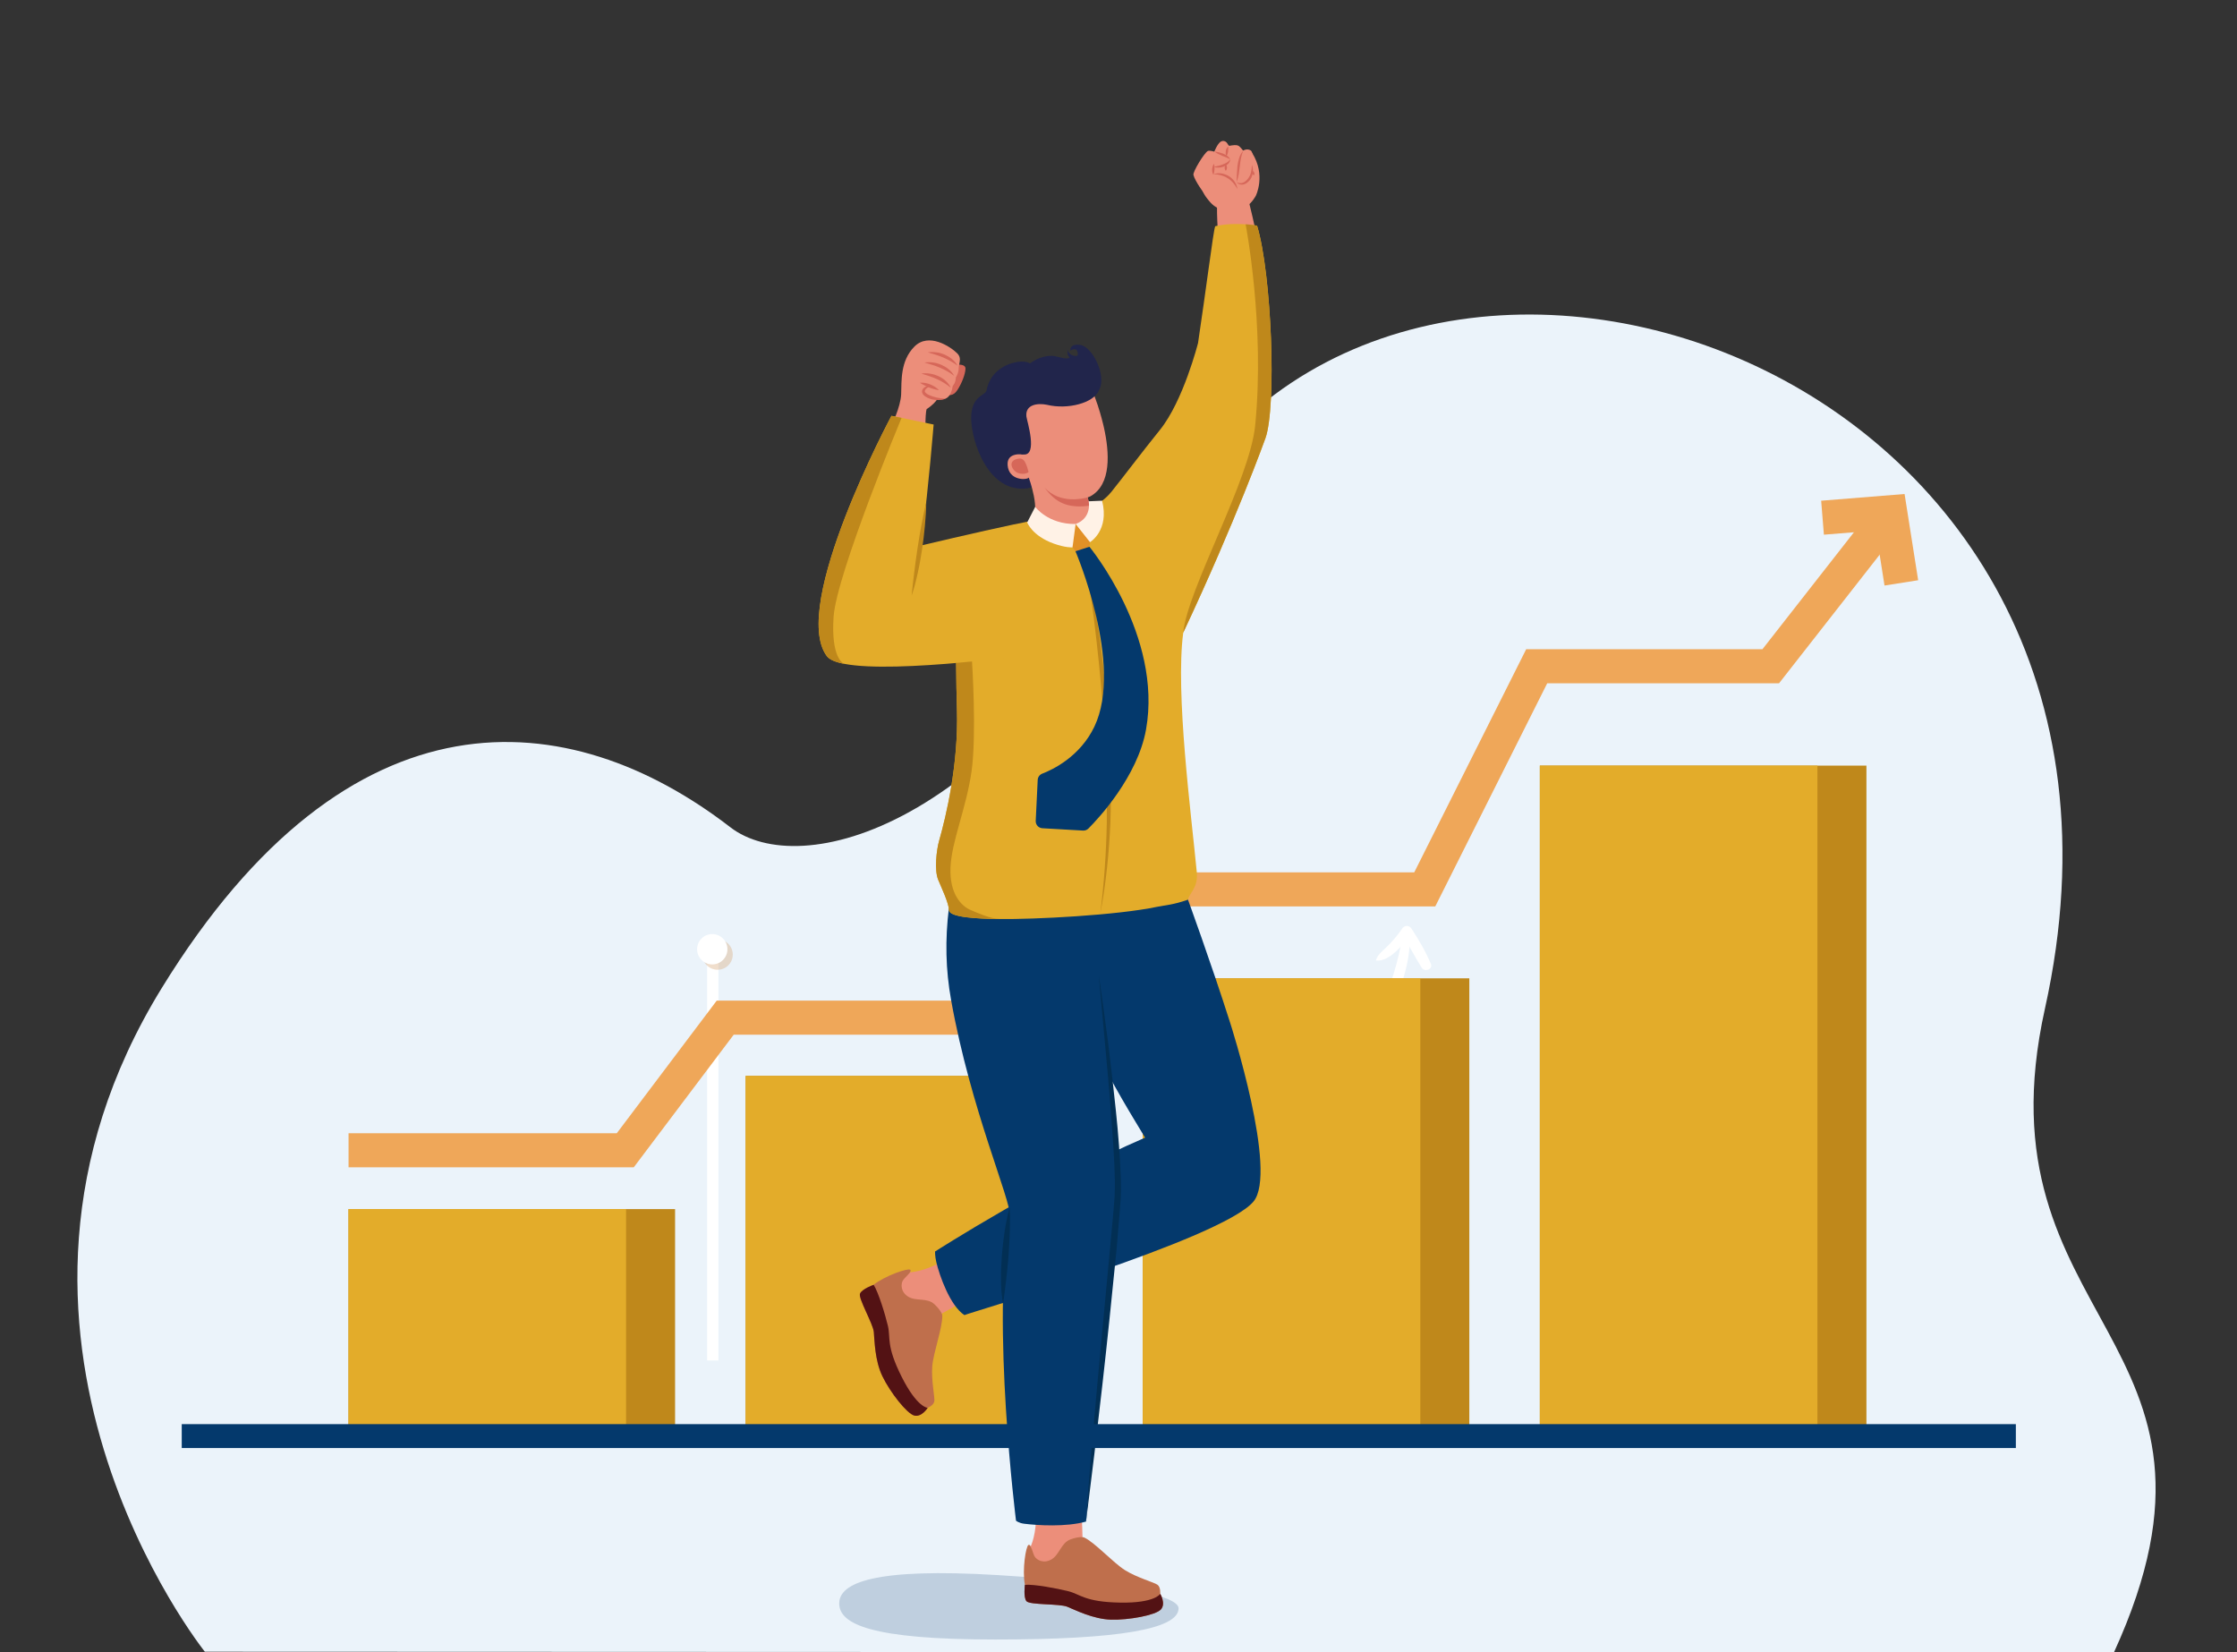 <svg xmlns="http://www.w3.org/2000/svg" xmlns:xlink="http://www.w3.org/1999/xlink" id="Layer_1" x="0px" y="0px" viewBox="0 0 394 291" style="enable-background:new 0 0 394 291;" xml:space="preserve">
<rect x="0" y="0" width="394" height="291" fill="#333333" stroke="none"/>
<style type="text/css">
	.st0{fill:#EBF3FA;}
	.st1{fill:#04396C;}
	.st2{fill:#E2AA24;}
	.st3{fill:#A4C8FC;}
	.st4{fill:#FFB93E;}
	.st5{fill:#FFA412;}
	.st6{fill:#B4C9F7;}
	.st7{fill:#9BB8EA;}
	.st8{fill:#D2E3FC;}
	.st9{fill:#E2810E;}
	.st10{fill:#739AF0;}
	.st11{fill:#618DD8;}
	.st12{fill:#FFB27D;}
	.st13{fill:#2B478B;}
	.st14{fill:#233862;}
	.st15{fill:#E3AC2A;}
	.st16{fill:#2C3A64;}
	.st17{fill:#ED985F;}
	.st18{fill:#D1951E;}
	.st19{fill:#C94C43;}
	.st20{fill:#B23B38;}
	.st21{fill:#AFCDFB;}
	.st22{opacity:0.14;fill:#04396C;}
	.st23{fill:#C46019;}
	.st24{fill:#1F323A;}
	.st25{fill:#C66017;}
	.st26{fill:#FDFBF2;}
	.st27{fill:#7966FF;}
	.st28{fill:#913D05;}
	.st29{fill:#171F39;}
	.st30{fill:#FFFFFF;}
	.st31{fill:#596FEF;}
	.st32{fill:#FD3365;}
	.st33{fill:#FFA539;}
	.st34{fill:#D87512;}
	.st35{fill:none;stroke:#E3AC2A;stroke-width:2;stroke-miterlimit:10;}
	.st36{fill:#FD9F00;}
	.st37{clip-path:url(#SVGID_2_);}
	.st38{fill:#E38601;}
	.st39{fill:#FAC61B;}
	.st40{clip-path:url(#SVGID_4_);}
	.st41{clip-path:url(#SVGID_6_);}
	.st42{clip-path:url(#SVGID_8_);}
	.st43{clip-path:url(#SVGID_10_);}
	.st44{clip-path:url(#SVGID_12_);}
	.st45{clip-path:url(#SVGID_14_);}
	.st46{opacity:0.2;}
	.st47{clip-path:url(#SVGID_16_);}
	.st48{clip-path:url(#SVGID_18_);}
	.st49{clip-path:url(#SVGID_20_);}
	.st50{clip-path:url(#SVGID_22_);}
	.st51{clip-path:url(#SVGID_24_);}
	.st52{clip-path:url(#SVGID_26_);}
	.st53{clip-path:url(#SVGID_28_);}
	.st54{fill:#FFB127;}
	.st55{clip-path:url(#SVGID_30_);}
	.st56{clip-path:url(#SVGID_32_);}
	.st57{clip-path:url(#SVGID_34_);}
	.st58{clip-path:url(#SVGID_36_);}
	.st59{clip-path:url(#SVGID_38_);}
	.st60{clip-path:url(#SVGID_40_);}
	.st61{clip-path:url(#SVGID_42_);}
	.st62{opacity:0.5;fill:#B5905C;}
	.st63{clip-path:url(#SVGID_44_);}
	.st64{fill:#FFD454;}
	.st65{fill:#FDE571;}
	.st66{fill:#FAC6A7;}
	.st67{fill:#DD7D26;}
	.st68{fill:#A35211;}
	.st69{fill:#1A1A25;}
	.st70{fill:#EAA481;}
	.st71{fill:#1A1C1C;}
	.st72{opacity:0.5;}
	.st73{fill:#CE727D;}
	.st74{fill:#E1ECF8;}
	.st75{fill:#CCDBEA;}
	.st76{fill:#00233F;}
	.st77{clip-path:url(#SVGID_46_);}
	.st78{fill:#FEB238;}
	.st79{fill:#EF9F2B;}
	.st80{fill:#FFE0AF;}
	.st81{fill:#7CB6B9;}
	.st82{fill:#FFDCD8;}
	.st83{fill:#27272B;}
	.st84{fill:#043054;}
	.st85{fill:#455A64;}
	.st86{fill:#263238;}
	.st87{fill:#FF725E;}
	.st88{fill:#D39B2A;}
	.st89{clip-path:url(#SVGID_48_);}
	.st90{fill:#B0D3D5;}
	.st91{fill:#E7E7E7;}
	.st92{fill:#6CA8A8;}
	.st93{fill:#D4DADC;}
	.st94{fill:#3A3E54;}
	.st95{fill:#3A3A57;}
	.st96{fill:#535353;}
	.st97{fill:#E5E9EA;}
	.st98{fill:#67A3A1;}
	.st99{fill:#2C2C33;}
	.st100{fill:#F7CBC9;}
	.st101{fill:none;stroke:#FFFFFF;stroke-width:2;stroke-miterlimit:10;}
	.st102{opacity:0.38;fill:#D8A979;}
	.st103{fill:#BF881B;}
	.st104{fill:none;stroke:#EFA759;stroke-width:6;stroke-miterlimit:10;}
	.st105{opacity:0.19;fill:#04396C;}
	.st106{fill:#EC8E7A;}
	.st107{fill:#D66759;}
	.st108{fill:#BF6F4C;}
	.st109{fill:#531214;}
	.st110{fill:#E05B58;}
	.st111{fill:#022F54;}
	.st112{fill:#21254B;}
	.st113{fill:#E29127;}
	.st114{fill:#FFF2E6;}
	.st115{fill:#1F163C;}
	.st116{fill:url(#SVGID_49_);}
	.st117{fill:url(#SVGID_50_);}
	.st118{fill:url(#SVGID_51_);}
	.st119{fill:#F12F56;}
	.st120{fill:#C5C5FF;}
	.st121{fill:#FFA76C;}
	.st122{opacity:0.5;fill:url(#SVGID_52_);}
	.st123{fill:url(#SVGID_53_);}
	.st124{fill:#2B1963;}
	.st125{opacity:0.5;fill:url(#SVGID_54_);}
	.st126{fill:url(#SVGID_55_);}
	.st127{opacity:0.5;fill:url(#SVGID_56_);}
	.st128{opacity:0.5;fill:url(#SVGID_57_);}
	.st129{fill:#FFB680;}
	.st130{opacity:0.5;fill:url(#SVGID_58_);}
	.st131{fill:#3030C4;}
	.st132{fill:#514EDD;}
	.st133{fill:url(#SVGID_59_);}
	.st134{fill:#E2AA25;}
	.st135{opacity:0.5;fill:url(#SVGID_60_);}
	.st136{fill:url(#SVGID_61_);}
	.st137{opacity:0.5;fill:url(#SVGID_62_);}
	.st138{fill:url(#SVGID_63_);}
	.st139{opacity:0.5;fill:url(#SVGID_64_);}
	.st140{opacity:0.5;fill:url(#SVGID_65_);}
	.st141{opacity:0.5;fill:url(#SVGID_66_);}
	.st142{opacity:0.5;fill:url(#SVGID_67_);}
</style>
<g>
	<defs>
		<rect id="SVGID_45_" x="45.66" y="-303.51" width="245.77" height="245.77"></rect>
	</defs>
	<clipPath id="SVGID_2_">
		<use xlink:href="#SVGID_45_" style="overflow:visible;"></use>
	</clipPath>
	<g class="st37">
		<g>
			<g>
				
					<rect x="168.05" y="18.52" transform="matrix(-1 -1.224647e-16 1.224647e-16 -1 350.845 51.525)" class="st81" width="14.75" height="14.48"></rect>
				<path class="st82" d="M164.46,43.56l0.45-12.8l14.9,0.59l3.88-5.68l25.87,9.85c2.46,1.06,4.03,3.68,3.93,6.54l-0.08,2.34      L164.46,43.56z"></path>
			</g>
			<g>
				
					<rect x="83.74" y="11.35" transform="matrix(-0.844 -0.536 0.536 -0.844 158.097 83.099)" class="st81" width="14.75" height="14.48"></rect>
				<path class="st82" d="M72.33,27.74l7.24-10.57l12.27,8.48l6.32-2.72l16.57,22.18c1.51,2.22,1.43,5.26-0.19,7.63l-1.33,1.94      L72.33,27.74z"></path>
			</g>
			<path class="st84" d="M110.22-136.98h44.1l4.95,21.9c2.82,8.1,5.64,16.19,8.46,24.29c4.55,13.05,10.74,24.8,12.01,38.8     c0.81,8.98,1.36,18.07,2.01,27.07c0.22,3.06,3.05,46.41,3.64,46.41c-0.01,0-19.36,0-19.36,0c0.14,0-14.82-84.55-19.43-91.04     c-8.99-12.65-19.38-24.43-28.3-37.18l-8.07-15.5V-136.98z"></path>
			<path class="st1" d="M112.12-136.98c0,0-2.79,13.54,0.01,22.32c1.95,6.1,6.24,10.49,6.69,17.13c0.31,4.61-1.21,10.35-1.62,15.04     c-0.61,6.92,0.39,17.81-2.3,24.31c-0.03,0.07-30.27,73.03-30.27,73.03l16.35,4.87l35.44-63.66c3.59-10.3,7.14-20.62,10.75-30.91     c3.97-11.32,10.19-21.91,12.78-33.7c0.64-2.91,1.58-28.42-2.03-28.42C157.9-136.98,112.12-136.98,112.12-136.98z"></path>
		</g>
	</g>
</g>
<g>
	<defs>
		<rect id="SVGID_47_" x="98.43" y="-312.48" width="285.13" height="254.49"></rect>
	</defs>
	<clipPath id="SVGID_4_">
		<use xlink:href="#SVGID_47_" style="overflow:visible;"></use>
	</clipPath>
	<g class="st40">
		<g>
			<g>
				<g>
					<polygon class="st90" points="267.13,-32.36 194.95,-33.81 193.74,25.55 265.93,27      "></polygon>
				</g>
				<path class="st93" d="M207.81,33.11l64.51,1.3l2.76-195.87c0.03-1.54,0.51-3.05,1.48-4.25c1.34-1.65,3.3-2.55,5.38-2.51      l6.02,0.12l0.15-7.46l-6.02-0.12c-3.79-0.08-7.38,1.33-10.11,3.96c-2.74,2.62-4.28,6.15-4.35,9.94l-2.61,188.59l-64.51-1.3l0,0      C200.42,29.62,203.69,33.03,207.81,33.11z"></path>
				<path class="st94" d="M250.49,30.25c-0.2,10.03,7.77,18.34,17.81,18.54c10.03,0.2,18.35-7.78,18.55-17.81      c0.2-10.04-7.78-18.35-17.81-18.55C258.99,12.22,250.69,20.2,250.49,30.25z"></path>
				<path class="st93" d="M257.87,30.39c-0.12,5.96,4.62,10.89,10.58,11.01c5.96,0.12,10.89-4.62,11.01-10.58      c0.12-5.97-4.62-10.9-10.58-11.02C262.92,19.69,257.99,24.43,257.87,30.39z"></path>
				<g>
					<g>
						<path class="st96" d="M267.44,22.82c0-0.67,0.54-1.21,1.21-1.21c0.67,0,1.21,0.54,1.21,1.21c0,0.67-0.54,1.21-1.21,1.21        C267.99,24.03,267.44,23.49,267.44,22.82z"></path>
						<path class="st96" d="M267.46,38.4c0-0.67,0.54-1.21,1.21-1.21s1.21,0.54,1.21,1.21c0,0.67-0.54,1.21-1.21,1.21        S267.46,39.07,267.46,38.4z"></path>
					</g>
					<g>
						<path class="st96" d="M260.87,31.83c-0.67,0-1.21-0.54-1.21-1.22c0-0.67,0.54-1.21,1.21-1.21c0.67,0,1.21,0.54,1.21,1.21        C262.09,31.29,261.54,31.83,260.87,31.83z"></path>
						<path class="st96" d="M276.45,31.81c-0.67,0-1.21-0.54-1.21-1.21c0-0.67,0.54-1.21,1.21-1.21c0.67,0,1.21,0.54,1.21,1.21        C277.67,31.27,277.13,31.81,276.45,31.81z"></path>
					</g>
					<g>
						<path class="st96" d="M264.02,36.98c-0.47,0.47-1.24,0.47-1.72,0c-0.47-0.47-0.47-1.24,0-1.72c0.47-0.47,1.24-0.47,1.72,0        C264.49,35.74,264.49,36.51,264.02,36.98z"></path>
						<path class="st96" d="M275.03,25.95c-0.47,0.47-1.24,0.47-1.72,0c-0.47-0.47-0.47-1.24,0-1.72c0.47-0.47,1.24-0.48,1.72,0        C275.5,24.71,275.5,25.48,275.03,25.95z"></path>
					</g>
					<g>
						<path class="st96" d="M275.04,35.25c0.47,0.47,0.47,1.24,0,1.72c-0.47,0.47-1.24,0.47-1.72,0c-0.47-0.47-0.47-1.24,0-1.72        C273.79,34.78,274.56,34.78,275.04,35.25z"></path>
						<path class="st96" d="M264.01,24.25c0.47,0.47,0.47,1.24,0,1.72c-0.47,0.47-1.24,0.47-1.72,0c-0.47-0.48-0.47-1.24,0-1.72        C262.76,23.77,263.53,23.77,264.01,24.25z"></path>
					</g>
				</g>
				<path class="st97" d="M261.95,30.48c-0.07,3.7,2.87,6.77,6.58,6.85c3.7,0.08,6.78-2.87,6.85-6.58c0.08-3.71-2.87-6.78-6.58-6.86      C265.09,23.82,262.02,26.76,261.95,30.48z"></path>
			</g>
			<g>
				<path class="st81" d="M214.11,2.82c-1.38,8.16,4.12,15.88,12.28,17.26c8.16,1.38,15.88-4.12,17.26-12.28      c1.38-8.16-4.12-15.88-12.28-17.26C223.22-10.83,215.49-5.33,214.11,2.82z"></path>
				<g>
					<path class="st98" d="M228.78-4.54c-2.18-0.21-4.34-0.02-6.47,0.56l-0.7,4.93c1.23-0.42,2.55-0.73,3.95-0.93       c1.4-0.2,2.61-0.22,3.63-0.08c0.84,0.12,1.44,0.31,1.8,0.57c0.36,0.26,0.51,0.63,0.44,1.1c-0.05,0.33-0.23,0.58-0.54,0.77       c-0.31,0.19-0.82,0.38-1.52,0.57c-0.7,0.19-1.64,0.41-2.81,0.66c-1.32,0.29-2.41,0.66-3.27,1.13c-0.85,0.47-1.51,1.04-1.96,1.7       c-0.45,0.67-0.76,1.54-0.91,2.6c-0.23,1.63,0.11,2.99,1.03,4.06c0.92,1.07,2.41,1.87,4.48,2.38l-0.29,2.03l3.07,0.44l0.29-2       c1.98,0.17,4.04-0.03,6.16-0.6l-1.16-4.48c-2.2,0.63-4.13,0.83-5.8,0.6c-0.79-0.11-1.33-0.29-1.63-0.53       c-0.29-0.24-0.42-0.55-0.36-0.92c0.05-0.33,0.2-0.58,0.46-0.76c0.26-0.18,0.7-0.36,1.31-0.54c0.61-0.18,1.45-0.37,2.52-0.57       c2.17-0.44,3.78-1.06,4.81-1.86c1.03-0.81,1.66-1.95,1.87-3.42c0.24-1.66-0.09-3.09-1-4.28c-0.9-1.19-2.35-2.05-4.33-2.59       l0.41-2.86l-3.07-0.44L228.78-4.54z"></path>
				</g>
			</g>
		</g>
		<g>
			<g>
				<g>
					
						<rect x="314.31" y="19.98" transform="matrix(-0.993 -0.12 0.12 -0.993 636.17 103.01)" class="st78" width="13.75" height="24.84"></rect>
					<g>
						
							<rect x="353.6" y="15.25" transform="matrix(-0.992 0.129 -0.129 -0.992 721.507 8.615)" class="st78" width="13.75" height="24.84"></rect>
						<path class="st38" d="M319.81-128.49c0.01-0.64-0.01-1.3,0.09-1.93c0.01-0.03,0.02-0.06,0.02-0.09        c0.15-0.19,0.33-0.4,0.04-0.1c0,0,0-0.01,0-0.01c0.37-0.41,0.64-0.88,0.77-1.38l41.62,0.15c1.6,5.97,2.72,11.2,1.48,17.41        c-1.53,7.64-6.4,13.57-7.27,21.57c-0.89,8.2,0.36,16.48,0.39,24.69c0.11,32.7,6.93,64.36,12.5,96.43l-16.16,2.1        c-0.83,0.11-9.83-32.31-10.49-34.59c-5.82-19.86-12.76-39.3-14.98-60.02c-2.27-21.16-5.41-42.25-8.2-63.36        C319.73-127.88,319.81-128.17,319.81-128.49z"></path>
						<path class="st81" d="M370.99,40.1l-1.33-10.25l-15.24,1.98l-3.37-4.27l-18.78,9.85c-1.78,1.04-2.76,3.25-2.46,5.55l0.24,1.88        L370.99,40.1z"></path>
					</g>
					<path class="st15" d="M320.42-132.57c-2.72,22.6-4.98,45.3-8.21,67.83c-2.96,20.63-1.04,41.18-0.3,61.86       c0.09,2.37,0.81,36.01,1.64,36.11l16.17,1.95c2.52-32.45,3.73-64.82,11.69-96.53c2-7.96,2.84-16.29,5.72-24.02       c2.82-7.54,8.99-12.08,12.37-19.11c2.74-5.72,2.94-11.06,2.86-17.24L320.42-132.57z"></path>
					<path class="st81" d="M329.48,47.16l-0.21-10.34l-15.36,0.31l-2.89-4.62l-19.75,7.75c-1.88,0.84-3.1,2.93-3.05,5.25l0.04,1.89       L329.48,47.16z"></path>
				</g>
			</g>
		</g>
	</g>
</g>
<path class="st0" d="M36.08,290.88c0,0-44.97-56.11-7.61-116.85c33.15-53.9,71.81-50.21,100.17-28.34  c12.08,9.32,46.9,1.15,76.54-53.69c40.42-74.79,180.54-29.43,154.99,85.64c-12.36,55.68,37.63,57.71,12.15,113.37L36.08,290.88z"></path>
<line class="st101" x1="125.54" y1="166.66" x2="125.54" y2="239.59"></line>
<line class="st101" x1="178.46" y1="202.29" x2="178.46" y2="239.59"></line>
<line class="st101" x1="227.02" y1="200.5" x2="227.02" y2="239.59"></line>
<line class="st101" x1="280.49" y1="139.58" x2="280.49" y2="239.59"></line>
<circle class="st102" cx="126.39" cy="168.11" r="2.67"></circle>
<path class="st102" d="M182.17,203.73c0,1.48-1.2,2.67-2.67,2.67s-2.67-1.2-2.67-2.67s1.2-2.67,2.67-2.67  S182.17,202.25,182.17,203.73z"></path>
<path class="st102" d="M230.62,202.61c0,1.48-1.2,2.67-2.67,2.67c-1.48,0-2.67-1.2-2.67-2.67c0-1.48,1.2-2.67,2.67-2.67  C229.42,199.93,230.62,201.13,230.62,202.61z"></path>
<path class="st102" d="M284.04,140.52c0,1.48-1.2,2.67-2.67,2.67s-2.67-1.2-2.67-2.67c0-1.48,1.2-2.67,2.67-2.67  S284.04,139.04,284.04,140.52z"></path>
<circle class="st30" cx="125.45" cy="167.17" r="2.67"></circle>
<path class="st30" d="M181.23,202.79c0,1.48-1.2,2.67-2.67,2.67c-1.48,0-2.67-1.2-2.67-2.67s1.2-2.67,2.67-2.67  C180.03,200.11,181.23,201.31,181.23,202.79z"></path>
<path class="st30" d="M229.68,201.66c0,1.48-1.2,2.67-2.67,2.67s-2.67-1.2-2.67-2.67s1.2-2.67,2.67-2.67  S229.68,200.19,229.68,201.66z"></path>
<path class="st30" d="M283.1,139.58c0,1.48-1.2,2.67-2.67,2.67c-1.48,0-2.67-1.2-2.67-2.67s1.2-2.67,2.67-2.67  C281.9,136.9,283.1,138.1,283.1,139.58z"></path>
<g>
	<g>
		<path class="st30" d="M231.24,191.92c-5.11,0.24-12.57,4.53-12.58,10.39c-0.01,5.39,6.35,8.67,11.09,7.79    c4.76-0.89,9.67-6.07,6.37-10.87c-3.82-5.55-13.15-5.06-18.1-1.66c-0.44,0.3-0.06,0.94,0.42,0.72c3.95-1.81,8.23-2.78,12.49-1.36    c3.98,1.33,6.81,5.95,3.13,9.53c-1.41,1.36-3.17,2.13-5.09,2.33c-4.41,0.47-10.27-3.16-8.64-8.28c1.32-4.14,6.86-7.43,10.92-7.8    C231.73,192.65,231.75,191.89,231.24,191.92L231.24,191.92z"></path>
	</g>
</g>
<g>
	<g>
		<path class="st30" d="M235.57,188.96c7.12-6.33,12.64-14.35,12.8-24.2c0.01-0.72-1.16-0.92-1.29-0.17    c-1.64,9.53-5.02,17.04-12.05,23.84C234.69,188.77,235.21,189.28,235.57,188.96L235.57,188.96z"></path>
	</g>
</g>
<g>
	<g>
		<path class="st30" d="M242.42,169.16c2.34,0.22,4.74-2.89,6.02-4.5c-0.49-0.06-0.98-0.13-1.47-0.19c1.15,1.99,2.22,4.02,3.44,5.97    c0.5,0.8,2.01,0.28,1.61-0.68c-0.93-2.22-2.11-4.22-3.43-6.24c-0.4-0.61-1.22-0.6-1.62,0c-0.82,1.23-1.75,2.28-2.8,3.31    c-0.7,0.69-1.51,1.28-1.82,2.23C242.33,169.12,242.37,169.16,242.42,169.16L242.42,169.16z"></path>
	</g>
</g>
<g>
	<g>
		<rect x="131.33" y="189.47" class="st103" width="57.52" height="62.83"></rect>
		<rect x="131.33" y="189.47" class="st15" width="48.89" height="62.83"></rect>
	</g>
	<g>
		<rect x="61.38" y="212.93" class="st103" width="57.52" height="39.36"></rect>
		<rect x="61.38" y="212.93" class="st15" width="48.89" height="39.36"></rect>
	</g>
	<g>
		<rect x="201.27" y="172.29" class="st103" width="57.52" height="80"></rect>
		<rect x="201.27" y="172.29" class="st15" width="48.89" height="80"></rect>
	</g>
	<g>
		<rect x="271.21" y="134.83" class="st103" width="57.52" height="117.46"></rect>
		<rect x="271.21" y="134.83" class="st15" width="48.89" height="117.46"></rect>
	</g>
	<polyline class="st104" points="61.39,202.57 110.13,202.57 127.73,179.22 171.23,179.22 200.72,156.63 250.94,156.63    270.66,117.33 311.88,117.33 331.92,91.72  "></polyline>
	<polyline class="st104" points="321,91.17 332.92,90.21 334.88,102.65  "></polyline>
</g>
<g>
	<path class="st105" d="M147.81,282.38c0,3.65,5.65,6.35,27.48,6.35s32.29-1.85,32.29-5.5c0-2.06-9.45-4.46-31.77-5.84   C154.01,276.06,147.81,278.73,147.81,282.38z"></path>
	<g>
		<g>
			<g>
				<g>
					<g>
						<path class="st106" d="M219.65,36.26c-0.79,0.5-2.55,1.14-4.58,0.59c-1.33-0.36-2.02-1.35-2.47-1.91        c-2.71-3.34,0.8-7.03,0.8-7.03l7.13-0.99c2.49,3.93,0.65,7.57,0.65,7.57S220.51,35.72,219.65,36.26z"></path>
						<path class="st106" d="M215.32,24.83c0.92-0.08,0.9,0.91,1.26,0.84c0.47-0.08,1.29-0.25,1.68,0.09        c0.39,0.34,0.68,0.76,0.68,0.76s0.71-0.45,1.37-0.01c0.67,0.44,0.35,4.71-0.62,5.46c-0.7,0.54-1.79,0.7-1.57-1.07        c0,0-0.85,1.21-1.69,0.7c-0.59-0.36-0.54-1.28-0.54-1.28s-0.68,1.59-1.22,1.1c-0.54-0.5-0.07-1.57-0.07-1.57        s-2.89,2.34-1.72-0.48C213.29,28.38,214.23,24.92,215.32,24.83z"></path>
						<path class="st106" d="M212.18,34.2c0,0-1.73-2.3-1.98-3.39c-0.13-0.57,1.9-3.87,2.52-4.21c0.62-0.34,4.35,1.13,3.84,2.03        c-0.51,0.9-2.71,0.41-2.71,0.41L212.18,34.2z"></path>
					</g>
					<g>
						<path class="st107" d="M220.49,29.04c0.33,0.82,0.23,1.83-0.3,2.6c-0.29,0.36-0.64,0.69-1.12,0.83        c-0.48,0.12-0.99-0.03-1.27-0.38c0.38,0.2,0.83,0.21,1.17,0.07c0.34-0.16,0.66-0.44,0.88-0.76        C220.34,30.75,220.47,29.91,220.49,29.04z"></path>
					</g>
					<g>
						<path class="st107" d="M220.53,30.06c0.21,0.05,0.29,0.18,0.37,0.31c0.04,0.15,0.09,0.3-0.02,0.49        c-0.23-0.08-0.29-0.2-0.37-0.31C220.48,30.41,220.44,30.29,220.53,30.06z"></path>
					</g>
					<g>
						<path class="st107" d="M218.95,26.58c-0.35,0.88-0.49,1.77-0.58,2.69c-0.13,0.91-0.19,1.88-0.58,2.75        c0.05-0.94,0.08-1.86,0.16-2.8C218.08,28.3,218.29,27.29,218.95,26.58z"></path>
					</g>
					<g>
						<path class="st107" d="M215.91,28.97c0.17,0.19,0.18,0.37,0.2,0.56c-0.03,0.18-0.04,0.37-0.22,0.55        c-0.17-0.19-0.18-0.37-0.2-0.56C215.72,29.33,215.73,29.15,215.91,28.97z"></path>
					</g>
					<g>
						<path class="st107" d="M216.34,25.84c-0.01,0.33-0.02,0.55-0.03,0.85c-0.06,0.28-0.11,0.56-0.32,0.83        c-0.14-0.3-0.11-0.6-0.1-0.89C215.95,26.36,216.02,26,216.34,25.84z"></path>
					</g>
					<g>
						<path class="st107" d="M213.9,26.7c0.54,0.02,1.03,0.19,1.52,0.35c0.47,0.21,1,0.47,1.24,0.98c-0.48-0.24-0.91-0.42-1.39-0.59        C214.8,27.24,214.32,27.04,213.9,26.7z"></path>
					</g>
					<g>
						<path class="st107" d="M216.65,28.03c0.05,0.31-0.13,0.62-0.35,0.83c-0.22,0.22-0.5,0.36-0.77,0.48        c-0.57,0.2-1.2,0.27-1.76,0.04c0.58-0.12,1.11-0.22,1.61-0.43c0.26-0.08,0.5-0.21,0.72-0.34        C216.32,28.47,216.52,28.3,216.65,28.03z"></path>
					</g>
					<g>
						<path class="st107" d="M213.83,28.85c0.1,0.35,0.07,0.65,0.08,0.97c-0.04,0.31-0.05,0.61-0.2,0.95        c-0.2-0.31-0.22-0.64-0.22-0.97C213.53,29.46,213.59,29.12,213.83,28.85z"></path>
					</g>
					<g>
						<path class="st107" d="M213.73,30.71c0.41-0.23,0.91-0.22,1.37-0.17c0.47,0.06,0.92,0.24,1.33,0.47        c0.8,0.51,1.41,1.35,1.51,2.28c-0.43-0.8-0.99-1.48-1.73-1.92c-0.35-0.24-0.76-0.39-1.17-0.51        C214.62,30.75,214.18,30.66,213.73,30.71z"></path>
					</g>
				</g>
				<g>
					<path class="st106" d="M220.05,35.88c-1.42,0.16-4.3,0.19-5.73,0.34l0.03,0.39c-0.01,1.21,0.07,2.96,0.18,5.02l6.59-1.14       C220.78,38.91,220.42,37.36,220.05,35.88z"></path>
				</g>
			</g>
		</g>
		<g>
			<path class="st106" d="M182.46,266.41c0.15,3.7-0.92,5.91-0.92,5.91l0.75,4.4l2.51,0.72l5.86-6.74c0,0-0.07-3.41-0.18-3.32     L182.46,266.41z"></path>
			<path class="st108" d="M180.79,281.98c0.57,0.69,5.8,0.42,7.17,0.97c1.36,0.55,4.56,2.19,7.71,2.28c3.15,0.09,7.88-0.78,8.8-1.8     c0.91-1.02-0.12-2.75-0.12-2.75s0.11-1.16-0.48-1.59c-0.58-0.43-3.6-1.24-5.72-2.57c-2.12-1.33-5.32-4.9-7.24-5.78     c0,0-0.74-0.23-2.37,0.36c-1.63,0.59-1.93,2.67-3.31,3.5c-1.38,0.83-2.58,0.14-2.96-0.43c-0.39-0.56-0.64-2.3-1.12-2.1     c-0.47,0.21-1.13,4.36-0.64,7.03C180.52,279.1,180.22,281.28,180.79,281.98z"></path>
			<path class="st109" d="M180.79,281.98c0.57,0.69,5.8,0.42,7.17,0.97c1.36,0.55,4.56,2.19,7.71,2.28c3.15,0.09,7.88-0.78,8.8-1.8     c0.91-1.02-0.12-2.75-0.12-2.75s-0.89,1.66-7.07,1.55c-6.19-0.1-7.02-1.48-9.1-2c-2.08-0.52-6.05-1.26-7.66-1.13     C180.52,279.1,180.22,281.28,180.79,281.98z"></path>
		</g>
		<g>
			<path class="st106" d="M165.91,222.16c-3.18,1.82-5.61,1.89-5.61,1.89l-3.52,2.67l0.51,2.53l8.6,2.07c0,0,2.97-1.62,2.84-1.68     L165.91,222.16z"></path>
			<path class="st108" d="M151.47,227.82c-0.34,0.82,2.29,5.28,2.43,6.74c0.14,1.44,0.16,5.01,1.52,7.82     c1.36,2.81,4.3,6.57,5.61,6.91c1.31,0.33,2.36-1.36,2.36-1.36s1.07-0.44,1.17-1.15c0.11-0.71-0.56-3.73-0.36-6.19     c0.2-2.47,1.87-6.91,1.76-9c0,0-0.14-0.75-1.4-1.92c-1.26-1.17-3.23-0.47-4.59-1.31c-1.36-0.84-1.3-2.2-0.98-2.8     c0.32-0.6,1.73-1.61,1.33-1.95c-0.4-0.32-4.34,1.01-6.47,2.65C153.87,226.26,151.82,226.99,151.47,227.82z"></path>
			<path class="st109" d="M151.47,227.82c-0.34,0.82,2.29,5.28,2.43,6.74c0.14,1.44,0.16,5.01,1.52,7.82     c1.36,2.81,4.3,6.57,5.61,6.91c1.31,0.33,2.36-1.36,2.36-1.36s-1.86-0.02-4.6-5.5c-2.75-5.48-1.91-6.84-2.4-8.91     c-0.49-2.07-1.66-5.89-2.51-7.25C153.87,226.26,151.82,226.99,151.47,227.82z"></path>
		</g>
		<path class="st107" d="M168.56,64.24c0,0,1.51-0.21,1.49,0.69c-0.02,0.9-0.62,2.53-1.41,3.74c-0.79,1.21-1.44,0.8-2.24,1.02    c-0.71,0.19,0.18-2.65,0.18-2.65l0.85-1.57"></path>
		<path class="st106" d="M163.01,77.49c0,0-0.13-4.65,0.21-5.46c0.99-0.6,1.74-1.48,1.86-1.74c1.78,0.33,2.22-0.69,2.45-1.26    c0.1-0.25,0.2-0.54,0.28-1.07c0.13-0.19,0.47-0.45,0.55-1.5c0.3-0.55,0.5-0.92,0.52-1.93c0.2-1.05,0.39-1.64-0.32-2.34    c-1.18-1.15-4.99-3.69-7.51-1.15c-2.52,2.54-2.24,6.1-2.33,8.38s-1.72,5.53-1.72,5.53L163.01,77.49z"></path>
		<path class="st1" d="M164.69,220.4c0,0-0.03,0.8,0.22,1.86c0.57,2.41,2.41,7.66,4.95,9.34c0.82-0.41,45.22-13.35,50.89-19.97    c4.41-5.13-4.08-31.52-4.11-31.59c-3.42-10.72-7.49-21.84-7.49-21.84s0.26-3.19-25.61,3.47c2.6,8.27,5.6,15.38,8.45,21.26    c4.02,8.32,7.76,14.17,9.69,17.42C184.41,207.78,164.69,220.4,164.69,220.4z"></path>
		<path class="st110" d="M191.89,158.74c0,0,0,0.01,0.01,0.01C191.95,158.75,191.89,158.74,191.89,158.74z"></path>
		<path class="st1" d="M167.52,176.14c3.45,19.28,10.64,35.42,10.32,37.93c-3.28,18.85,1.11,53.74,1.11,53.74s0.51,0.42,1.43,0.53    c2.29,0.29,7.37,0.61,10.9-0.38c-0.01-0.93,4.93-47.13,5.57-57.06c0.64-9.8-4.83-51.19-4.96-52.15c-0.23,0.07-2.56,0.3-20.44,0.97    c-1.35,0.05-2.79,0.1-4.32,0.16C166.44,165.51,166.55,170.77,167.52,176.14z"></path>
		<g>
			<path class="st111" d="M193.52,171.72c0.61,3.98,1.13,7.98,1.66,11.97c0.49,4,0.96,8,1.37,12.02c0.42,4.01,0.73,8.03,0.87,12.09     c0.02,1.02,0.03,2.03-0.02,3.07l-0.22,3.02l-0.51,6.03c-0.8,8.02-1.61,16.04-2.52,24.04l-1.39,12.01l-1.48,12     c0.51-8.05,1.27-16.07,1.98-24.09l2.25-24.06l0.56-6.01l0.24-3c0.05-0.98,0.06-1.98,0.05-2.98c-0.08-4-0.41-8.02-0.7-12.03     c-0.3-4.01-0.67-8.02-1.04-12.03L193.52,171.72z"></path>
		</g>
		<path class="st15" d="M165.23,154.91c0.55,1.34,1.87,4.09,1.92,5.38c0.05,1.29,5.15,1.5,8.54,1.56c0.13,0,0.27,0.01,0.41,0    c6.03,0.07,20.59-0.65,27.74-2.16c1.51-0.32,2.68-0.3,5.4-1.25c0.22-1.16,1.81-2.08,1.55-4.82c-0.98-10.25-3.8-31.57-2.39-42.18    c9.33-19.85,14.49-34.28,14.49-34.28c1.97-5.53,1.1-28.87-1.48-37.41c0,0-0.36-0.07-0.96-0.14c-1.37-0.16-4.01-0.35-6.42,0.23    c-0.17,0.41-0.59,3.33-1.13,7.26c-0.55,3.93-1.22,8.86-1.89,13.3c0,0-2.59,10.23-6.74,15.34c-3.17,3.93-6.37,8.19-8.51,10.86    c-1.24,1.53-2.93,2.49-3.14,2.59l-10.89,2.57c0,0-7.31,0.97-11.63,8.52c-1.4,2.45-1.72,9.62-1.7,16.49    c0.01,2.96,0.08,5.86,0.15,8.31c0.27,9.57-1.93,18.71-3.13,22.94C164.92,149.71,164.56,153.28,165.23,154.91z"></path>
		<g>
			<path class="st103" d="M190.96,97.1c1.19,5.21,2.07,10.49,2.8,15.79c0.73,5.3,1.23,10.63,1.6,15.97     c0.28,5.34,0.39,10.7,0.21,16.05c-0.24,5.35-0.77,10.69-1.77,15.94c0.67-5.3,1.03-10.63,1.14-15.96     c0.04-5.33-0.06-10.66-0.4-15.99c-0.3-5.32-0.81-10.64-1.4-15.94c-0.29-2.65-0.63-5.3-1-7.94     C191.8,102.38,191.39,99.74,190.96,97.1z"></path>
		</g>
		<g>
			<path class="st112" d="M179.97,78.71c0,0,0.55,0.23,1.3,1.4c-0.06-2.42-0.12-5.84-0.29-6.96c2.33-0.45,7.16-1.48,7.89-2.39     c2.53-0.17,4.93-0.91,5.1-3.48c0.17-2.57-1.87-6.33-3.77-6.55c-1.9-0.22-1.68,1.02-1.68,1.02s1.32-0.89,1.32,0.7     c0.03,0.54-1.9,0.18-1.79-1.09c-0.02,0.9-0.1,1.12,0.36,1.61c-0.44,0.4-1.71-0.06-2.65-0.25c-0.94-0.19-2.7,0.06-4.37,1.28     c-1.13-0.89-6.74-0.11-7.63,4.78c-0.24,0.92-2.71,0.9-2.71,4.86c0.01,3.96,2.94,13.29,9.94,12.36c1.94-0.38,3.1-2.34,3.1-2.34     l-2.21-1.58L179.97,78.71z"></path>
			<path class="st106" d="M190.95,94.55c-3.64,1.54-6.69-0.32-9.31-2.77c1.78-1.68-0.44-7.66-0.44-7.66s7.91,1.59,10.25,2.79     c0.04,0.25,0.08,0.48,0.12,0.68c0.19,0.91,0.4,1.26,0.63,1.43c0.13,0.1,0.27,0.12,0.41,0.15     C192.61,89.18,194.6,93.02,190.95,94.55z"></path>
			<g>
				<path class="st106" d="M193.34,71.36c0.12,0.38,0.26,0.79,0.39,1.25c0.2,0.67,0.4,1.41,0.59,2.2c0.04,0.15,0.08,0.31,0.11,0.47      c0.99,4.44,1.35,10.04-2.37,12.12c-4.07,1.92-10.68-3.21-10.85-3.28c-0.49,0.46-3.54,0.51-3.74-2.21      c-0.18-2.4,2.8-1.86,2.8-1.86c-0.58-1.27-1.94-5.71-1.94-5.71l5.13-5.87l9.13,0.79C192.57,69.25,192.91,70.07,193.34,71.36z"></path>
				<path class="st107" d="M181.14,83.13c0.01-0.04,0-0.07-0.01-0.11c-0.13-0.52-0.29-1.04-0.53-1.52c-0.15-0.3-0.36-0.59-0.68-0.7      c-0.22-0.08-0.47-0.05-0.7,0c-0.24,0.05-0.48,0.13-0.67,0.27c-0.86,0.61-0.15,1.78,0.57,2.15c0.55,0.27,1.42,0.33,1.96-0.02      C181.1,83.19,181.13,83.17,181.14,83.13z"></path>
				<path class="st112" d="M193.53,68.77c-0.88,2.19-5.46,3.41-9.12,2.52c-1.62-0.34-3.87-0.08-3.63,2.07      c0.11,0.82,2.07,6.94-0.53,6.68c-2.6-0.25-3.49-4.29-3.49-4.29s-0.18-3.32-0.21-3.68c-0.03-0.35,2.87-4,2.87-4l3.72-1.88      l3.11-0.97l6.95,3.24C193.21,68.47,193.57,68.67,193.53,68.77z"></path>
			</g>
			<path class="st107" d="M192.2,89.02c-4.18,0.62-6.29-0.52-8.2-3.13c2.69,2.93,6.85,1.91,7.57,1.7     C191.75,88.49,191.97,88.85,192.2,89.02z"></path>
		</g>
		<path class="st15" d="M174.48,112.73c0,0-24.13,7.85-27.8,2.66c-3.67-5.19-0.62-15.45-0.62-15.45s29.42-7.18,35.66-8.19l-2.3,9.02    "></path>
		<path class="st15" d="M145.63,115.55c0.46,0.62,1.53,1.06,3.03,1.35h0.01c9.2,1.81,34.54-1.81,34.54-1.81l-22.27-11.96    c0,0,1.26-7.25,1.6-9.78c0.96-7.1,1.9-18.59,1.9-18.59l-5.65-1.17l-1.78-0.36C157.02,73.23,139.05,106.69,145.63,115.55z"></path>
		<path class="st113" d="M189.45,92.28l2.66,2.2l-0.23,1.81c0,0-1.1,0.58-2.45,0.81l-0.99-1.33L189.45,92.28z"></path>
		<path class="st114" d="M180.92,92c0,0,0.99-1.9,1.41-2.74c0,0,2.25,3.09,7.12,3.02l-0.55,4.12c0,0-1.23,0.08-3.31-0.67    C181.76,94.35,180.92,92,180.92,92z"></path>
		<path class="st114" d="M189.45,92.28l2.53,3.2c0,0,3.46-2.06,2.13-7.3l-2.36,0.1C191.75,88.28,192.39,91.2,189.45,92.28z"></path>
		<path class="st1" d="M191.88,96.29c0,0,12.92,15.63,9.97,32.18c-1.48,8.29-8.41,15.7-10.15,17.44c-0.25,0.25-0.59,0.38-0.94,0.36    l-7.17-0.41c-0.68-0.04-1.2-0.62-1.17-1.3l0.35-7.21c0.02-0.49,0.33-0.92,0.79-1.1c1.85-0.71,6.67-2.99,9.2-8.3    c5.21-10.93-3.34-30.87-3.34-30.87L191.88,96.29z"></path>
		<g>
			<path class="st107" d="M164.03,67.91c-0.47,0.21-0.97,0.48-1.11,0.85c-0.06,0.2-0.04,0.26,0.12,0.42     c0.14,0.15,0.35,0.27,0.56,0.37c0.88,0.41,1.87,0.62,2.93,0.65c-0.49,0.21-1.04,0.27-1.58,0.24c-0.54-0.02-1.08-0.15-1.59-0.39     c-0.25-0.13-0.5-0.28-0.72-0.51c-0.1-0.12-0.2-0.27-0.24-0.47c-0.03-0.22,0.03-0.38,0.12-0.53     C162.9,67.99,163.51,67.9,164.03,67.91z"></path>
		</g>
		<g>
			<path class="st107" d="M167.47,68.29c-0.77-0.65-1.59-1.13-2.45-1.53c-0.87-0.4-1.78-0.67-2.75-0.97     c0.5-0.07,1.01-0.07,1.52,0.01c0.51,0.06,1,0.24,1.47,0.43c0.46,0.22,0.91,0.49,1.29,0.84     C166.92,67.43,167.26,67.82,167.47,68.29z"></path>
		</g>
		<g>
			<path class="st107" d="M168.05,66.19c-0.79-0.61-1.61-1.05-2.48-1.43c-0.87-0.37-1.78-0.63-2.74-0.92c0.5-0.07,1-0.07,1.5,0     c0.5,0.05,0.99,0.21,1.46,0.4c0.46,0.21,0.91,0.46,1.3,0.79C167.47,65.36,167.83,65.73,168.05,66.19z"></path>
		</g>
		<g>
			<path class="st107" d="M168.64,64.4c-0.79-0.61-1.61-1.05-2.48-1.43c-0.87-0.37-1.78-0.63-2.74-0.92c0.5-0.07,1-0.07,1.5,0     c0.5,0.05,0.99,0.21,1.46,0.4c0.46,0.21,0.91,0.46,1.3,0.79C168.06,63.57,168.42,63.94,168.64,64.4z"></path>
		</g>
		<g>
			<path class="st107" d="M165.38,68.72c-0.32-0.04-0.61-0.12-0.9-0.2c-0.29-0.08-0.57-0.19-0.85-0.29     c-0.27-0.12-0.55-0.22-0.81-0.37c-0.27-0.14-0.54-0.27-0.8-0.45c0.64-0.08,1.26,0.07,1.83,0.29c0.28,0.12,0.56,0.25,0.82,0.42     C164.92,68.29,165.17,68.48,165.38,68.72z"></path>
		</g>
		<g>
			<path class="st103" d="M163.14,88.45c-0.01,1.4-0.11,2.78-0.24,4.17c-0.12,1.39-0.3,2.76-0.5,4.14c-0.21,1.37-0.44,2.74-0.75,4.1     c-0.3,1.36-0.62,2.72-1.09,4.03c0.14-1.39,0.3-2.76,0.47-4.14c0.16-1.38,0.36-2.75,0.56-4.12c0.22-1.37,0.42-2.74,0.69-4.1     C162.54,91.17,162.8,89.81,163.14,88.45z"></path>
		</g>
		<path class="st103" d="M145.63,115.55c0.46,0.62,1.53,1.06,3.03,1.35c-0.16-0.07-2.33-1.06-1.84-8.29    c0.52-7.51,11.97-35.02,11.97-35.02l-1.78-0.36C157.02,73.23,139.05,106.69,145.63,115.55z"></path>
		<path class="st103" d="M165.23,154.91c0.55,1.34,1.87,4.09,1.92,5.38c0.05,1.29,5.15,1.5,8.54,1.56c0.13,0,0.27,0.01,0.41,0    c-1.57-0.04-3.82-1.01-5.27-1.65c-1.48-0.65-3.62-2.78-3.42-7.41c0.18-4.63,2.77-10.38,3.71-16.96    c0.92-6.57,0.08-19.34,0.08-19.34l-2.8,0.26c0.01,2.96,0.08,5.86,0.15,8.31c0.27,9.57-1.93,18.71-3.13,22.94    C164.92,149.71,164.56,153.28,165.23,154.91z"></path>
		<path class="st103" d="M208.39,111.43c9.33-19.85,14.49-34.28,14.49-34.28c1.97-5.53,1.1-28.87-1.48-37.41    c0,0-1.41-0.24-2.01-0.24c0,0,3.44,17.76,1.68,35.44C220.1,84.62,209.18,103.68,208.39,111.43z"></path>
		<g>
			<path class="st111" d="M177.82,212.66c0.16,2.86,0.01,5.68-0.19,8.5c-0.12,1.41-0.24,2.81-0.41,4.22     c-0.16,1.41-0.34,2.8-0.55,4.22c-0.28-1.41-0.35-2.85-0.36-4.27c-0.02-1.42,0.05-2.84,0.15-4.26     C176.7,218.24,177.07,215.42,177.82,212.66z"></path>
		</g>
	</g>
</g>
<rect x="32.01" y="250.8" class="st1" width="323.04" height="4.21"></rect>
</svg>